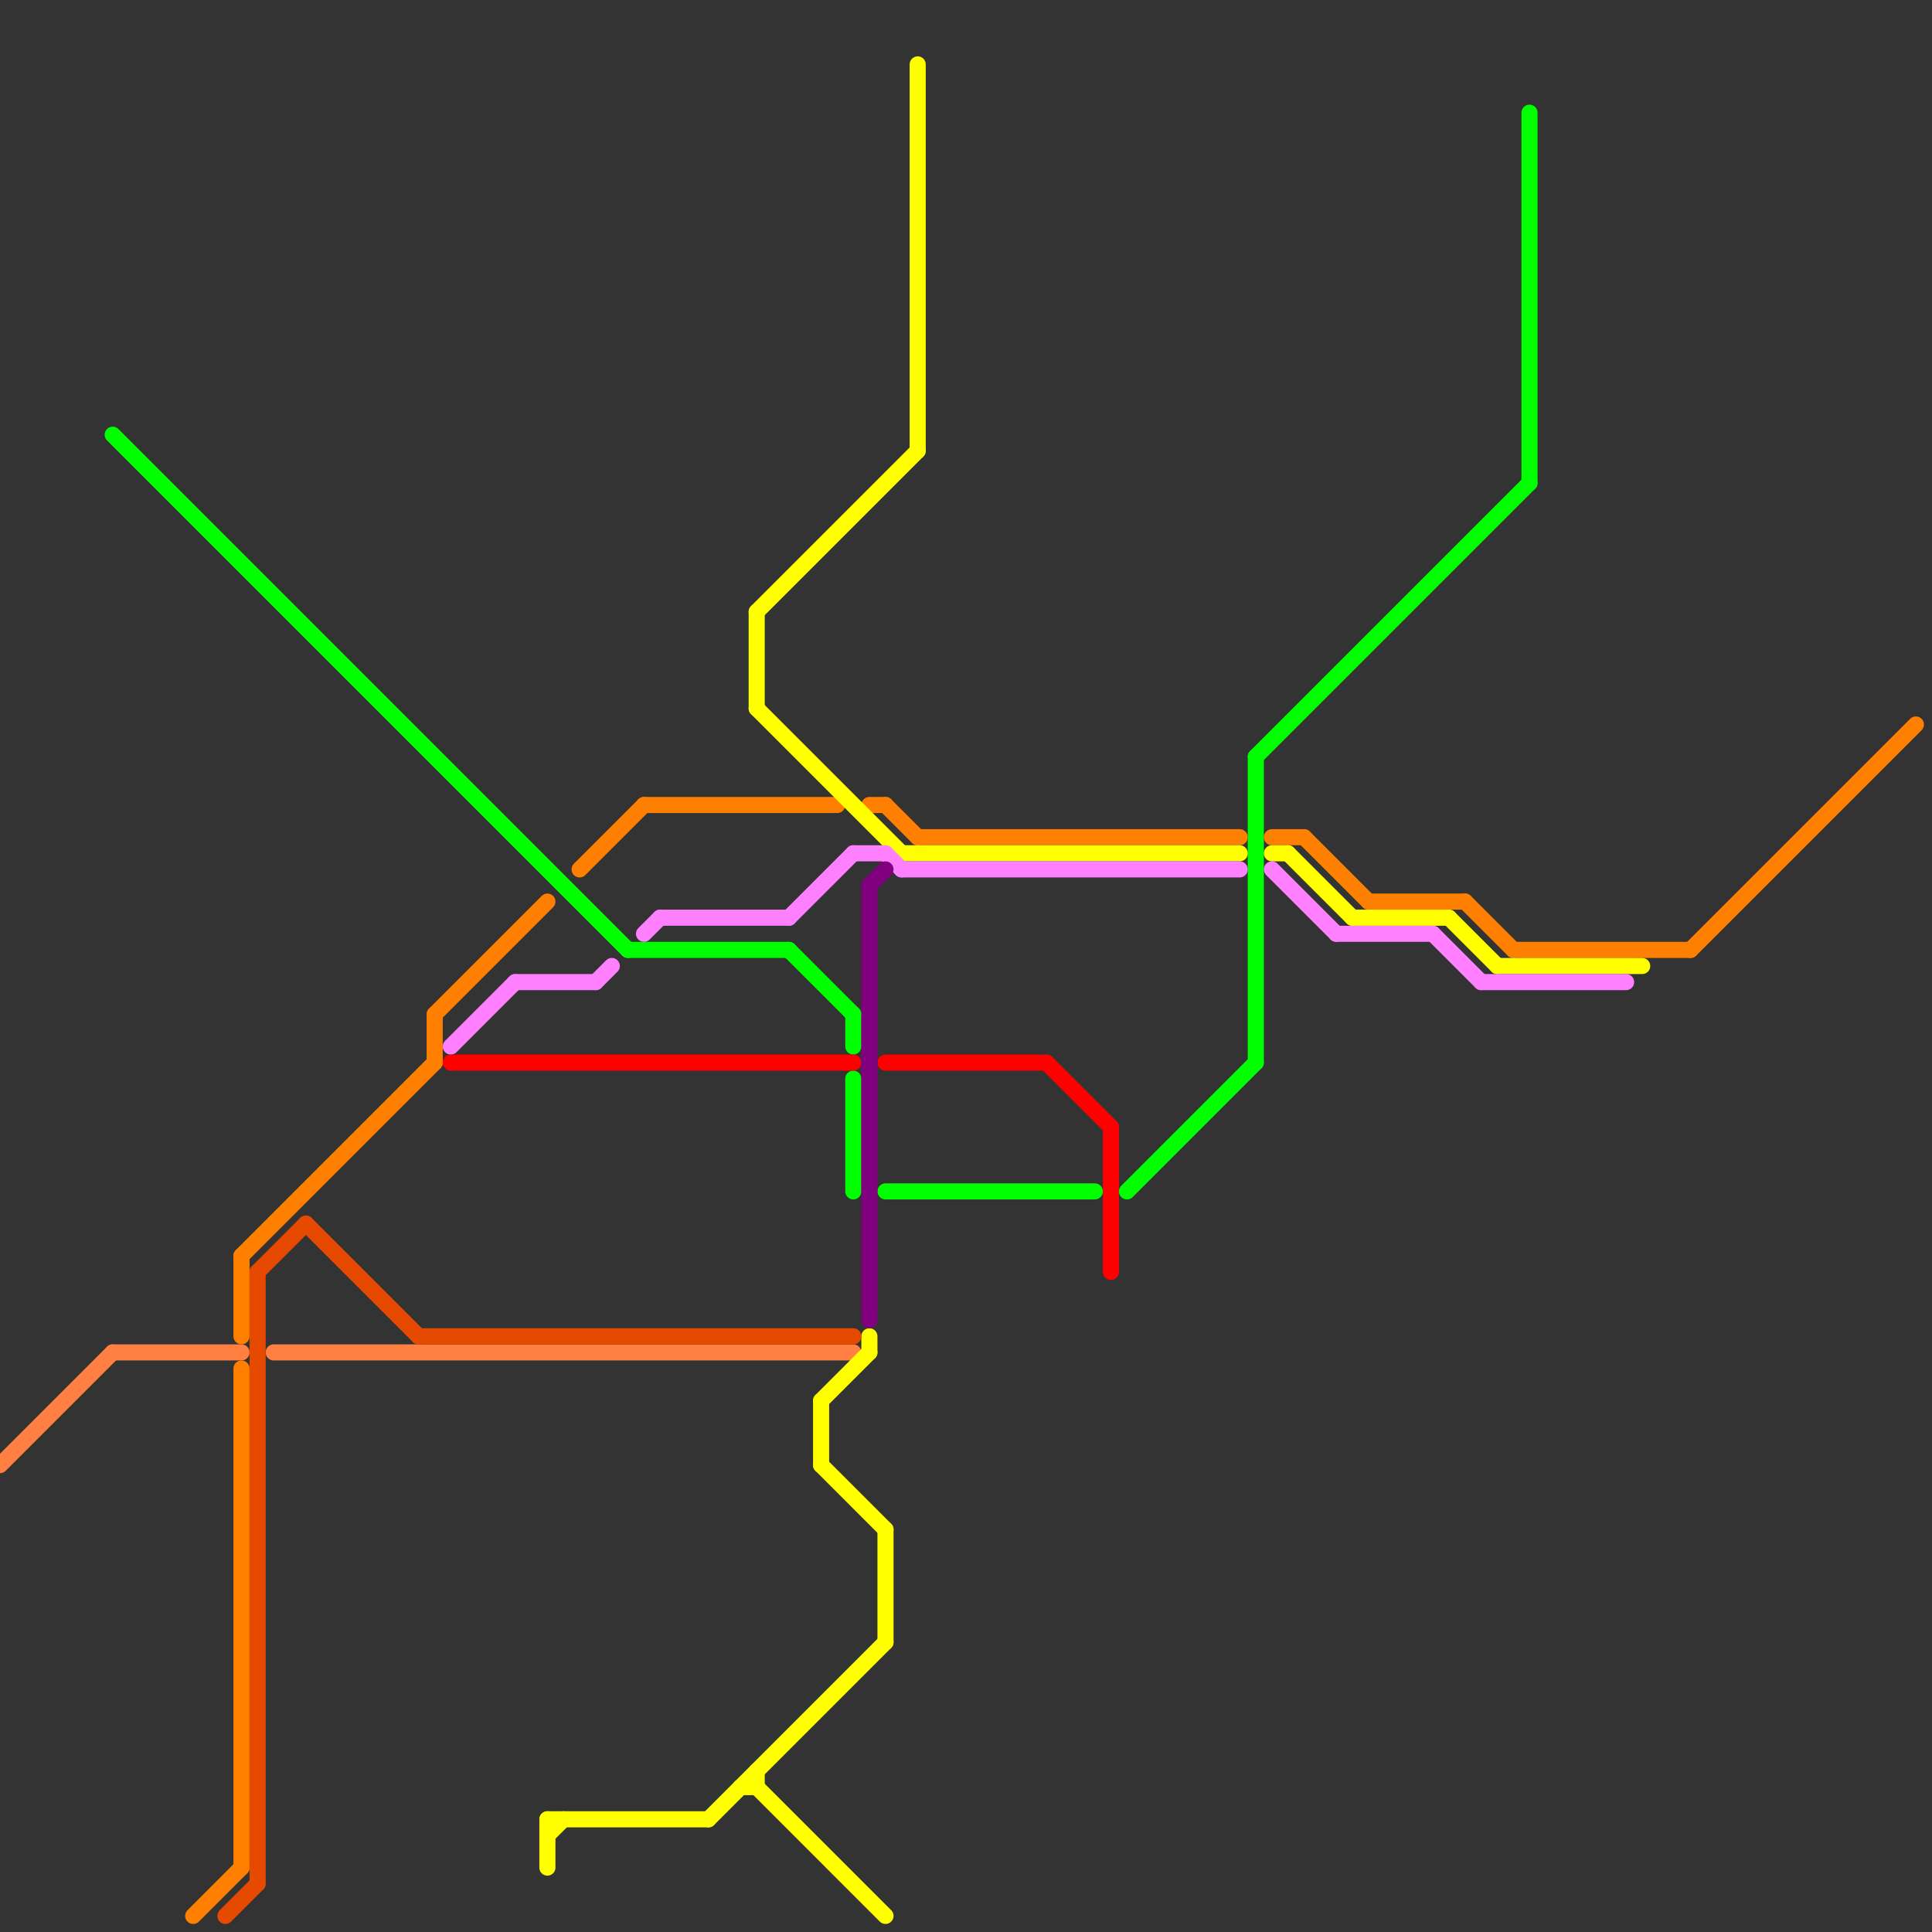 
<svg version="1.1" xmlns="http://www.w3.org/2000/svg" viewBox="0 0 120 120">
<rect x="0" y="0" width="120" height="120" fill="#333333" stroke="none"/>
<style>text { font: 1px Helvetica; font-weight: 600; white-space: pre; dominant-baseline: central; } line { stroke-width: 1; fill: none; stroke-linecap: round; stroke-linejoin: round; } .c0 { stroke: #ff8040 } .c1 { stroke: #00ff00 } .c2 { stroke: #ff8000 } .c3 { stroke: #ffff00 } .c4 { stroke: #ff80ff } .c5 { stroke: #e64a00 } .c6 { stroke: #ff0000 } .c7 { stroke: #800080 }</style><defs><g id="wm-xf"><circle r="1.2" fill="#000"/><circle r="0.9" fill="#fff"/><circle r="0.6" fill="#000"/><circle r="0.3" fill="#fff"/></g><g id="wm"><circle r="0.6" fill="#000"/><circle r="0.3" fill="#fff"/></g></defs><line class="c0" x1="0" y1="91" x2="7" y2="84"/><line class="c0" x1="7" y1="84" x2="15" y2="84"/><line class="c0" x1="17" y1="84" x2="53" y2="84"/><line class="c1" x1="53" y1="63" x2="53" y2="65"/><line class="c1" x1="49" y1="59" x2="53" y2="63"/><line class="c1" x1="39" y1="59" x2="49" y2="59"/><line class="c1" x1="95" y1="7" x2="95" y2="30"/><line class="c1" x1="70" y1="74" x2="78" y2="66"/><line class="c1" x1="7" y1="27" x2="39" y2="59"/><line class="c1" x1="78" y1="47" x2="78" y2="66"/><line class="c1" x1="53" y1="67" x2="53" y2="74"/><line class="c1" x1="78" y1="47" x2="95" y2="30"/><line class="c1" x1="55" y1="74" x2="68" y2="74"/><line class="c2" x1="27" y1="63" x2="27" y2="66"/><line class="c2" x1="12" y1="119" x2="15" y2="116"/><line class="c2" x1="54" y1="50" x2="55" y2="50"/><line class="c2" x1="79" y1="52" x2="81" y2="52"/><line class="c2" x1="15" y1="85" x2="15" y2="116"/><line class="c2" x1="27" y1="63" x2="34" y2="56"/><line class="c2" x1="57" y1="52" x2="77" y2="52"/><line class="c2" x1="36" y1="54" x2="40" y2="50"/><line class="c2" x1="94" y1="59" x2="105" y2="59"/><line class="c2" x1="15" y1="78" x2="27" y2="66"/><line class="c2" x1="81" y1="52" x2="85" y2="56"/><line class="c2" x1="15" y1="78" x2="15" y2="83"/><line class="c2" x1="55" y1="50" x2="57" y2="52"/><line class="c2" x1="85" y1="56" x2="91" y2="56"/><line class="c2" x1="91" y1="56" x2="94" y2="59"/><line class="c2" x1="40" y1="50" x2="52" y2="50"/><line class="c2" x1="105" y1="59" x2="119" y2="45"/><line class="c3" x1="84" y1="57" x2="90" y2="57"/><line class="c3" x1="93" y1="60" x2="102" y2="60"/><line class="c3" x1="34" y1="114" x2="35" y2="113"/><line class="c3" x1="51" y1="87" x2="51" y2="91"/><line class="c3" x1="51" y1="87" x2="54" y2="84"/><line class="c3" x1="47" y1="110" x2="47" y2="111"/><line class="c3" x1="47" y1="44" x2="56" y2="53"/><line class="c3" x1="80" y1="53" x2="84" y2="57"/><line class="c3" x1="44" y1="113" x2="55" y2="102"/><line class="c3" x1="34" y1="113" x2="44" y2="113"/><line class="c3" x1="46" y1="111" x2="47" y2="111"/><line class="c3" x1="47" y1="111" x2="55" y2="119"/><line class="c3" x1="47" y1="38" x2="57" y2="28"/><line class="c3" x1="90" y1="57" x2="93" y2="60"/><line class="c3" x1="54" y1="83" x2="54" y2="84"/><line class="c3" x1="55" y1="95" x2="55" y2="102"/><line class="c3" x1="51" y1="91" x2="55" y2="95"/><line class="c3" x1="57" y1="4" x2="57" y2="28"/><line class="c3" x1="34" y1="113" x2="34" y2="116"/><line class="c3" x1="56" y1="53" x2="77" y2="53"/><line class="c3" x1="47" y1="38" x2="47" y2="44"/><line class="c3" x1="79" y1="53" x2="80" y2="53"/><line class="c4" x1="83" y1="58" x2="89" y2="58"/><line class="c4" x1="56" y1="54" x2="77" y2="54"/><line class="c4" x1="32" y1="61" x2="37" y2="61"/><line class="c4" x1="28" y1="65" x2="32" y2="61"/><line class="c4" x1="92" y1="61" x2="101" y2="61"/><line class="c4" x1="37" y1="61" x2="38" y2="60"/><line class="c4" x1="55" y1="53" x2="56" y2="54"/><line class="c4" x1="49" y1="57" x2="53" y2="53"/><line class="c4" x1="53" y1="53" x2="55" y2="53"/><line class="c4" x1="40" y1="58" x2="41" y2="57"/><line class="c4" x1="41" y1="57" x2="49" y2="57"/><line class="c4" x1="89" y1="58" x2="92" y2="61"/><line class="c4" x1="79" y1="54" x2="83" y2="58"/><line class="c5" x1="26" y1="83" x2="53" y2="83"/><line class="c5" x1="16" y1="79" x2="19" y2="76"/><line class="c5" x1="19" y1="76" x2="26" y2="83"/><line class="c5" x1="16" y1="79" x2="16" y2="117"/><line class="c5" x1="14" y1="119" x2="16" y2="117"/><line class="c6" x1="28" y1="66" x2="53" y2="66"/><line class="c6" x1="65" y1="66" x2="69" y2="70"/><line class="c6" x1="69" y1="70" x2="69" y2="79"/><line class="c6" x1="55" y1="66" x2="65" y2="66"/><line class="c7" x1="54" y1="55" x2="55" y2="54"/><line class="c7" x1="54" y1="55" x2="54" y2="82"/>
</svg>
